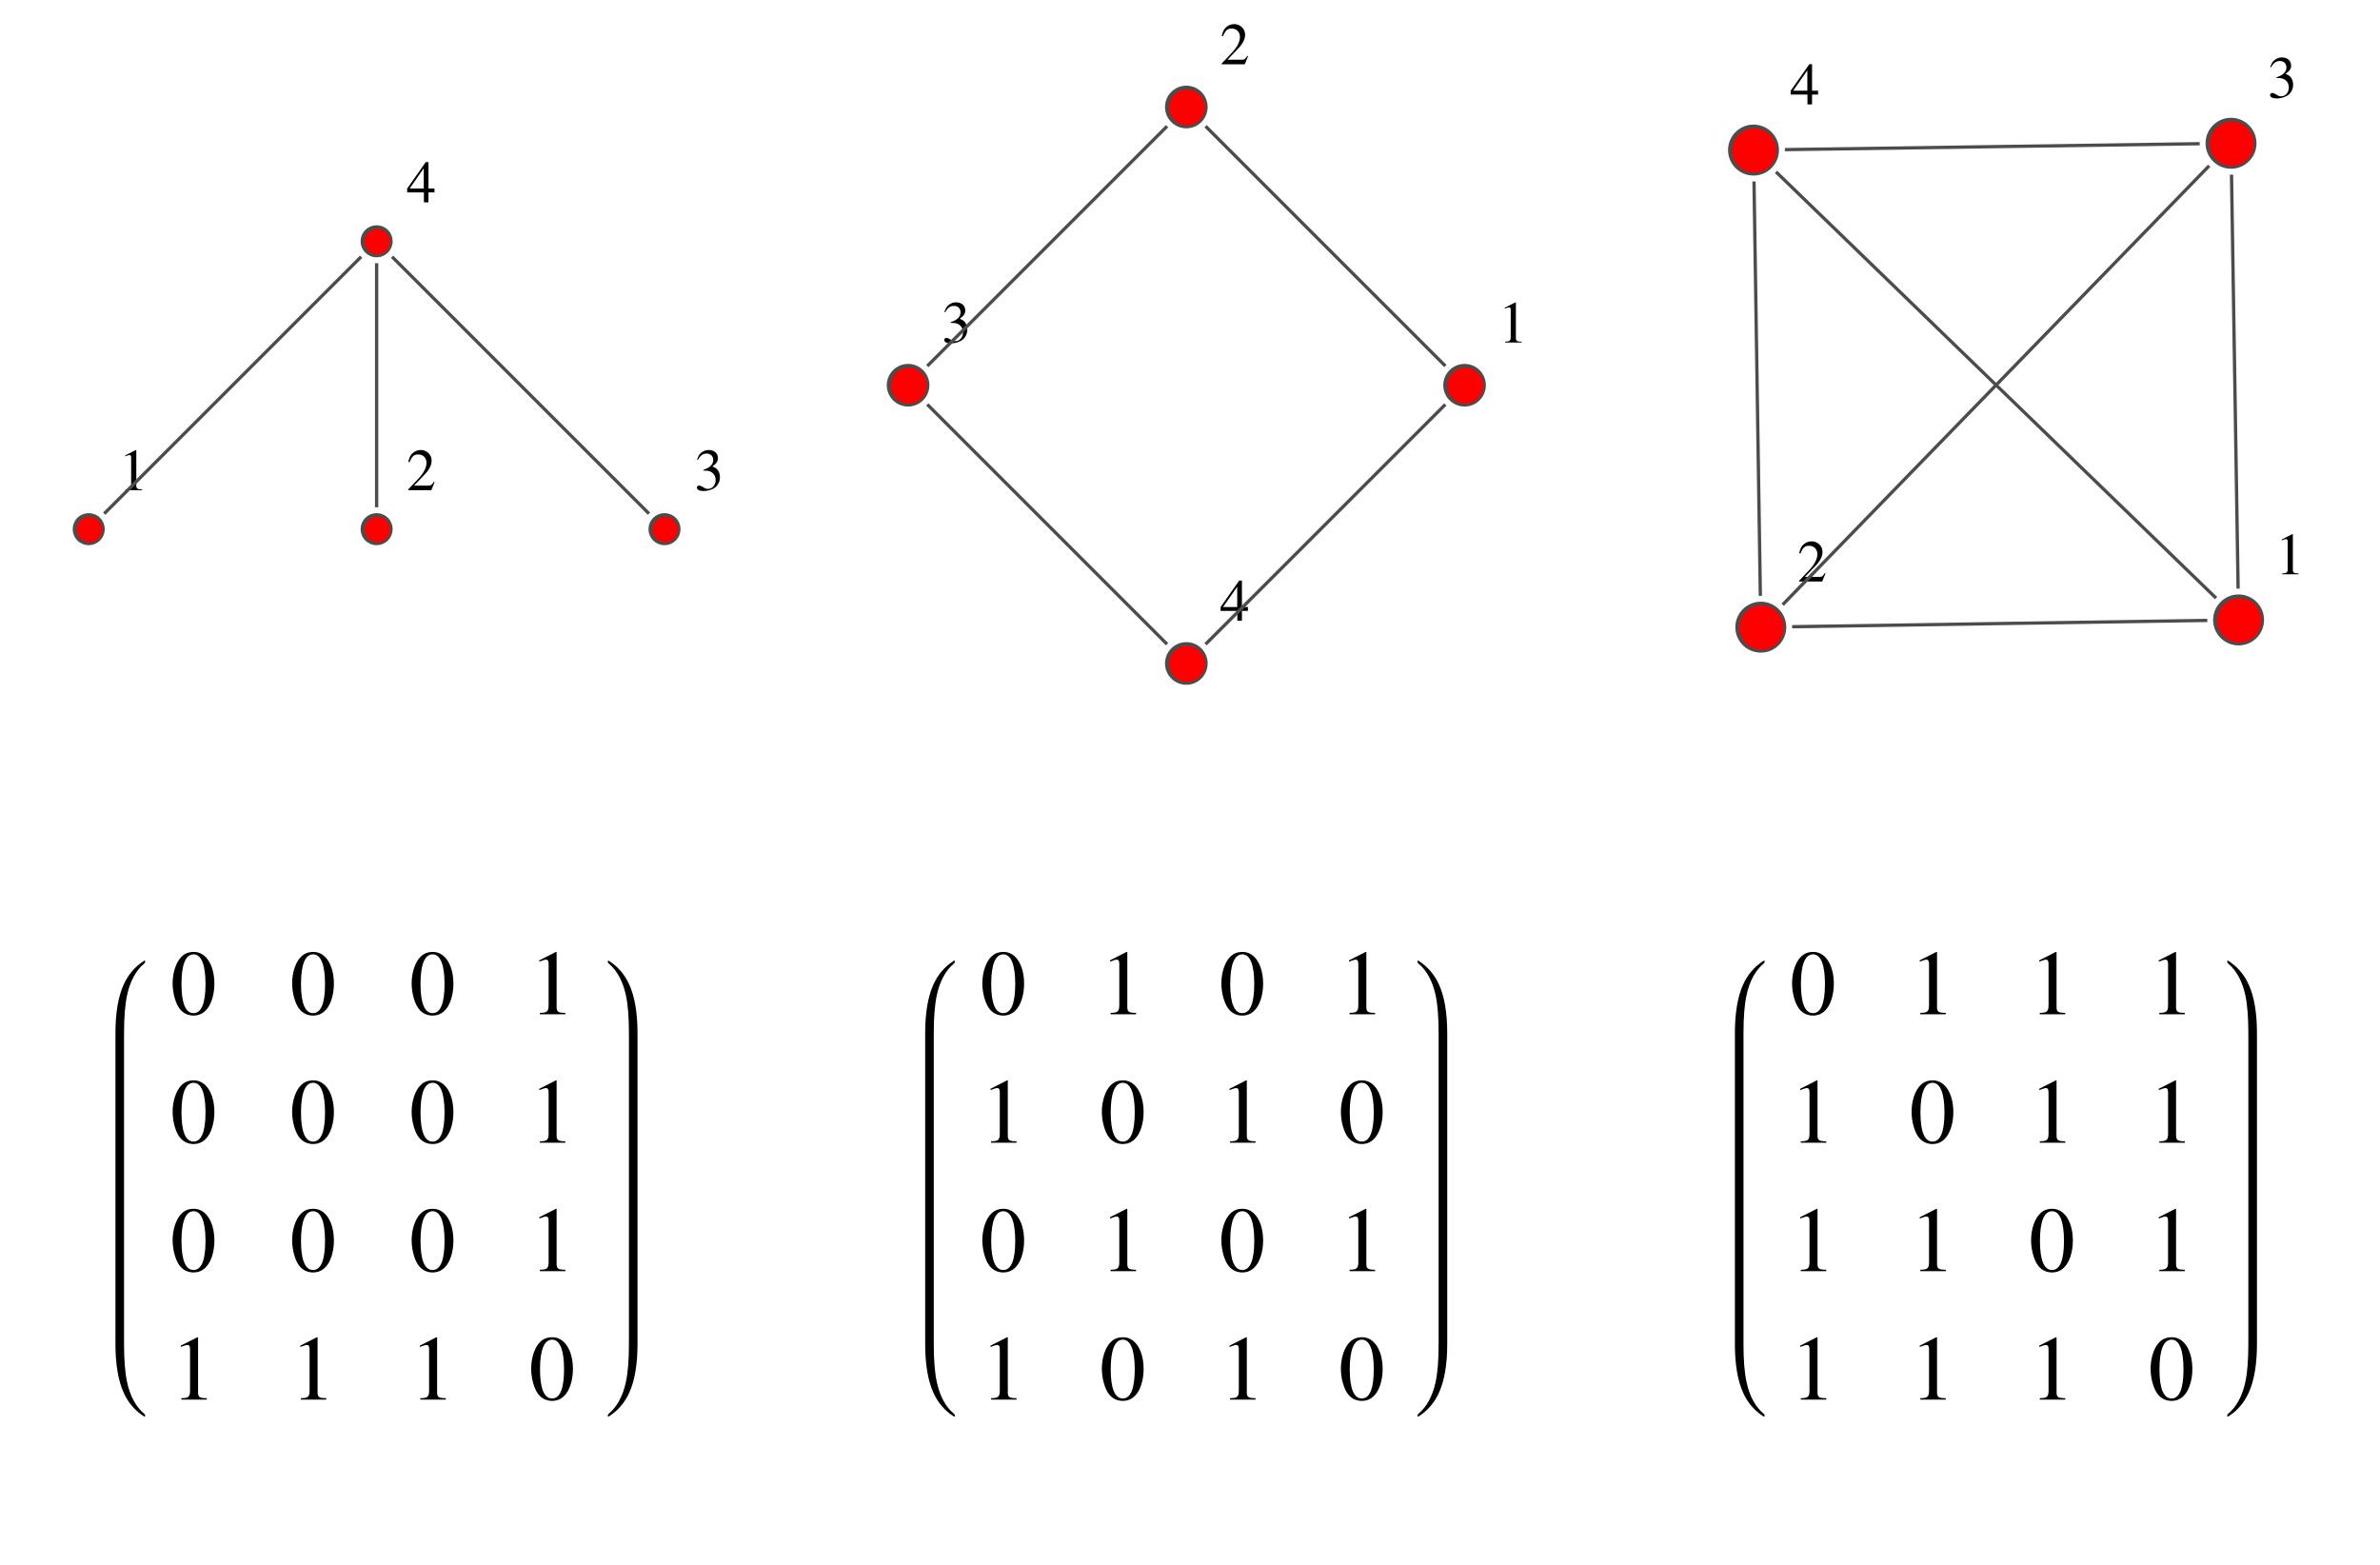<?xml version="1.0" encoding="UTF-8"?>
<svg xmlns="http://www.w3.org/2000/svg" xmlns:xlink="http://www.w3.org/1999/xlink" width="260" height="171" viewBox="0 0 260 171">
<defs>
<g>
<g id="glyph-0-0">
</g>
<g id="glyph-0-1">
<path d="M 0.766 0 L 2.562 0 L 2.562 -0.094 C 2.062 -0.094 1.938 -0.172 1.938 -0.484 L 1.938 -4.375 L 1.891 -4.391 L 0.719 -3.797 L 0.719 -3.703 C 0.969 -3.797 1.125 -3.844 1.188 -3.844 C 1.328 -3.844 1.375 -3.75 1.375 -3.547 L 1.375 -0.609 C 1.375 -0.188 1.266 -0.109 0.766 -0.094 Z M 0.766 0 "/>
</g>
<g id="glyph-0-2">
<path d="M 3.078 -0.891 L 3 -0.922 C 2.75 -0.547 2.688 -0.5 2.375 -0.5 L 0.828 -0.5 L 1.922 -1.641 C 2.5 -2.234 2.75 -2.734 2.75 -3.234 C 2.75 -3.891 2.219 -4.391 1.547 -4.391 C 1.188 -4.391 0.859 -4.234 0.609 -3.984 C 0.406 -3.766 0.312 -3.547 0.203 -3.094 L 0.344 -3.062 C 0.594 -3.703 0.828 -3.906 1.281 -3.906 C 1.828 -3.906 2.188 -3.531 2.188 -2.984 C 2.188 -2.484 1.891 -1.875 1.344 -1.297 L 0.188 -0.078 L 0.188 0 L 2.719 0 Z M 3.078 -0.891 "/>
</g>
<g id="glyph-0-3">
<path d="M 0.984 -2.141 C 1.375 -2.141 1.531 -2.125 1.672 -2.062 C 2.078 -1.922 2.328 -1.562 2.328 -1.109 C 2.328 -0.562 1.969 -0.141 1.484 -0.141 C 1.297 -0.141 1.172 -0.188 0.938 -0.344 C 0.75 -0.453 0.641 -0.5 0.531 -0.5 C 0.375 -0.5 0.281 -0.422 0.281 -0.281 C 0.281 -0.047 0.562 0.094 1.016 0.094 C 1.5 0.094 2.016 -0.078 2.328 -0.344 C 2.625 -0.609 2.797 -0.984 2.797 -1.422 C 2.797 -1.75 2.688 -2.062 2.516 -2.25 C 2.375 -2.406 2.25 -2.484 1.969 -2.594 C 2.406 -2.906 2.578 -3.141 2.578 -3.5 C 2.578 -4.031 2.172 -4.391 1.562 -4.391 C 1.234 -4.391 0.953 -4.266 0.719 -4.062 C 0.531 -3.891 0.422 -3.719 0.297 -3.328 L 0.391 -3.312 C 0.641 -3.781 0.938 -4 1.344 -4 C 1.781 -4 2.062 -3.719 2.062 -3.297 C 2.062 -3.062 1.969 -2.844 1.797 -2.672 C 1.609 -2.484 1.422 -2.375 0.984 -2.219 Z M 0.984 -2.141 "/>
</g>
<g id="glyph-0-4">
<path d="M 3.062 -1.5 L 2.406 -1.5 L 2.406 -4.391 L 2.109 -4.391 L 0.078 -1.5 L 0.078 -1.078 L 1.906 -1.078 L 1.906 0 L 2.406 0 L 2.406 -1.078 L 3.062 -1.078 Z M 1.891 -1.5 L 0.344 -1.5 L 1.891 -3.719 Z M 1.891 -1.5 "/>
</g>
<g id="glyph-1-0">
</g>
<g id="glyph-1-1">
<path d="M 2.562 -6.812 C 2 -6.812 1.578 -6.656 1.203 -6.281 C 0.625 -5.719 0.234 -4.562 0.234 -3.391 C 0.234 -2.281 0.578 -1.109 1.047 -0.547 C 1.422 -0.094 1.938 0.141 2.516 0.141 C 3.031 0.141 3.469 -0.031 3.828 -0.391 C 4.422 -0.938 4.797 -2.109 4.797 -3.328 C 4.797 -5.391 3.875 -6.812 2.562 -6.812 Z M 2.531 -6.547 C 3.375 -6.547 3.828 -5.406 3.828 -3.312 C 3.828 -1.203 3.391 -0.125 2.516 -0.125 C 1.656 -0.125 1.203 -1.203 1.203 -3.297 C 1.203 -5.438 1.656 -6.547 2.531 -6.547 Z M 2.531 -6.547 "/>
</g>
<g id="glyph-1-2">
<path d="M 1.188 0 L 3.969 0 L 3.969 -0.156 C 3.188 -0.156 3.031 -0.266 3.016 -0.75 L 3.016 -6.797 L 2.938 -6.812 L 1.125 -5.891 L 1.125 -5.75 C 1.516 -5.906 1.75 -5.969 1.844 -5.969 C 2.062 -5.969 2.141 -5.828 2.141 -5.5 L 2.141 -0.938 C 2.125 -0.297 1.953 -0.156 1.188 -0.156 Z M 1.188 0 "/>
</g>
</g>
</defs>
<path fill-rule="evenodd" fill="rgb(100%, 0%, 0%)" fill-opacity="1" d="M 11.266 57.812 C 11.266 57.395 11.102 56.992 10.805 56.699 C 10.512 56.402 10.109 56.238 9.691 56.238 C 9.277 56.238 8.875 56.402 8.582 56.699 C 8.285 56.992 8.121 57.395 8.121 57.812 C 8.121 58.227 8.285 58.629 8.582 58.922 C 8.875 59.219 9.277 59.383 9.691 59.383 C 10.109 59.383 10.512 59.219 10.805 58.922 C 11.102 58.629 11.266 58.227 11.266 57.812 "/>
<path fill="none" stroke-width="3.6" stroke-linecap="square" stroke-linejoin="miter" stroke="rgb(30.005%, 30.005%, 30.005%)" stroke-opacity="1" stroke-miterlimit="3.25" d="M 112.656 1131.875 C 112.656 1136.055 111.016 1140.078 108.047 1143.008 C 105.117 1145.977 101.094 1147.617 96.914 1147.617 C 92.773 1147.617 88.75 1145.977 85.82 1143.008 C 82.852 1140.078 81.211 1136.055 81.211 1131.875 C 81.211 1127.734 82.852 1123.711 85.82 1120.781 C 88.75 1117.812 92.773 1116.172 96.914 1116.172 C 101.094 1116.172 105.117 1117.812 108.047 1120.781 C 111.016 1123.711 112.656 1127.734 112.656 1131.875 Z M 112.656 1131.875 " transform="matrix(0.1, 0, 0, -0.1, 0, 171)"/>
<g fill="rgb(0%, 0%, 0%)" fill-opacity="1">
<use xlink:href="#glyph-0-1" x="12.952" y="53.552"/>
</g>
<path fill-rule="evenodd" fill="rgb(100%, 0%, 0%)" fill-opacity="1" d="M 42.715 57.812 C 42.715 57.395 42.551 56.992 42.254 56.699 C 41.961 56.402 41.559 56.238 41.145 56.238 C 40.727 56.238 40.328 56.402 40.031 56.699 C 39.734 56.992 39.57 57.395 39.57 57.812 C 39.57 58.227 39.734 58.629 40.031 58.922 C 40.328 59.219 40.727 59.383 41.145 59.383 C 41.559 59.383 41.961 59.219 42.254 58.922 C 42.551 58.629 42.715 58.227 42.715 57.812 "/>
<path fill="none" stroke-width="3.6" stroke-linecap="square" stroke-linejoin="miter" stroke="rgb(30.005%, 30.005%, 30.005%)" stroke-opacity="1" stroke-miterlimit="3.25" d="M 427.148 1131.875 C 427.148 1136.055 425.508 1140.078 422.539 1143.008 C 419.609 1145.977 415.586 1147.617 411.445 1147.617 C 407.266 1147.617 403.281 1145.977 400.312 1143.008 C 397.344 1140.078 395.703 1136.055 395.703 1131.875 C 395.703 1127.734 397.344 1123.711 400.312 1120.781 C 403.281 1117.812 407.266 1116.172 411.445 1116.172 C 415.586 1116.172 419.609 1117.812 422.539 1120.781 C 425.508 1123.711 427.148 1127.734 427.148 1131.875 Z M 427.148 1131.875 " transform="matrix(0.1, 0, 0, -0.1, 0, 171)"/>
<g fill="rgb(0%, 0%, 0%)" fill-opacity="1">
<use xlink:href="#glyph-0-2" x="44.402" y="53.552"/>
</g>
<path fill-rule="evenodd" fill="rgb(100%, 0%, 0%)" fill-opacity="1" d="M 74.164 57.812 C 74.164 57.395 74 56.992 73.707 56.699 C 73.41 56.402 73.012 56.238 72.594 56.238 C 72.176 56.238 71.777 56.402 71.48 56.699 C 71.188 56.992 71.02 57.395 71.02 57.812 C 71.02 58.227 71.188 58.629 71.48 58.922 C 71.777 59.219 72.176 59.383 72.594 59.383 C 73.012 59.383 73.41 59.219 73.707 58.922 C 74 58.629 74.164 58.227 74.164 57.812 "/>
<path fill="none" stroke-width="3.6" stroke-linecap="square" stroke-linejoin="miter" stroke="rgb(30.005%, 30.005%, 30.005%)" stroke-opacity="1" stroke-miterlimit="3.25" d="M 741.641 1131.875 C 741.641 1136.055 740 1140.078 737.07 1143.008 C 734.102 1145.977 730.117 1147.617 725.938 1147.617 C 721.758 1147.617 717.773 1145.977 714.805 1143.008 C 711.875 1140.078 710.195 1136.055 710.195 1131.875 C 710.195 1127.734 711.875 1123.711 714.805 1120.781 C 717.773 1117.812 721.758 1116.172 725.938 1116.172 C 730.117 1116.172 734.102 1117.812 737.07 1120.781 C 740 1123.711 741.641 1127.734 741.641 1131.875 Z M 741.641 1131.875 " transform="matrix(0.1, 0, 0, -0.1, 0, 171)"/>
<g fill="rgb(0%, 0%, 0%)" fill-opacity="1">
<use xlink:href="#glyph-0-3" x="75.852" y="53.552"/>
</g>
<path fill-rule="evenodd" fill="rgb(100%, 0%, 0%)" fill-opacity="1" d="M 42.715 26.359 C 42.715 25.945 42.551 25.543 42.254 25.25 C 41.961 24.953 41.559 24.789 41.145 24.789 C 40.727 24.789 40.328 24.953 40.031 25.25 C 39.734 25.543 39.57 25.945 39.57 26.359 C 39.57 26.777 39.734 27.18 40.031 27.473 C 40.328 27.77 40.727 27.934 41.145 27.934 C 41.559 27.934 41.961 27.77 42.254 27.473 C 42.551 27.18 42.715 26.777 42.715 26.359 "/>
<path fill="none" stroke-width="3.6" stroke-linecap="square" stroke-linejoin="miter" stroke="rgb(30.005%, 30.005%, 30.005%)" stroke-opacity="1" stroke-miterlimit="3.25" d="M 427.148 1446.406 C 427.148 1450.547 425.508 1454.57 422.539 1457.5 C 419.609 1460.469 415.586 1462.109 411.445 1462.109 C 407.266 1462.109 403.281 1460.469 400.312 1457.5 C 397.344 1454.57 395.703 1450.547 395.703 1446.406 C 395.703 1442.227 397.344 1438.203 400.312 1435.273 C 403.281 1432.305 407.266 1430.664 411.445 1430.664 C 415.586 1430.664 419.609 1432.305 422.539 1435.273 C 425.508 1438.203 427.148 1442.227 427.148 1446.406 Z M 427.148 1446.406 " transform="matrix(0.1, 0, 0, -0.1, 0, 171)"/>
<g fill="rgb(0%, 0%, 0%)" fill-opacity="1">
<use xlink:href="#glyph-0-4" x="44.402" y="22.102"/>
</g>
<path fill="none" stroke-width="3.6" stroke-linecap="square" stroke-linejoin="miter" stroke="rgb(30.005%, 30.005%, 30.005%)" stroke-opacity="1" stroke-miterlimit="3.25" d="M 115.117 1150.078 L 393.242 1428.203 " transform="matrix(0.1, 0, 0, -0.1, 0, 171)"/>
<path fill="none" stroke-width="3.6" stroke-linecap="square" stroke-linejoin="miter" stroke="rgb(30.005%, 30.005%, 30.005%)" stroke-opacity="1" stroke-miterlimit="3.25" d="M 411.445 1157.617 L 411.445 1420.664 " transform="matrix(0.1, 0, 0, -0.1, 0, 171)"/>
<path fill="none" stroke-width="3.6" stroke-linecap="square" stroke-linejoin="miter" stroke="rgb(30.005%, 30.005%, 30.005%)" stroke-opacity="1" stroke-miterlimit="3.25" d="M 707.734 1150.078 L 429.609 1428.203 " transform="matrix(0.1, 0, 0, -0.1, 0, 171)"/>
<path fill-rule="evenodd" fill="rgb(100%, 0%, 0%)" fill-opacity="1" d="M 162.145 42.086 C 162.145 41.516 161.918 40.969 161.516 40.566 C 161.113 40.164 160.566 39.938 159.996 39.938 C 159.426 39.938 158.879 40.164 158.477 40.566 C 158.074 40.969 157.848 41.516 157.848 42.086 C 157.848 42.656 158.074 43.203 158.477 43.605 C 158.879 44.008 159.426 44.234 159.996 44.234 C 160.566 44.234 161.113 44.008 161.516 43.605 C 161.918 43.203 162.145 42.656 162.145 42.086 "/>
<path fill="none" stroke-width="3.6" stroke-linecap="square" stroke-linejoin="miter" stroke="rgb(30.005%, 30.005%, 30.005%)" stroke-opacity="1" stroke-miterlimit="3.25" d="M 1621.445 1289.141 C 1621.445 1294.844 1619.18 1300.312 1615.156 1304.336 C 1611.133 1308.359 1605.664 1310.625 1599.961 1310.625 C 1594.258 1310.625 1588.789 1308.359 1584.766 1304.336 C 1580.742 1300.312 1578.477 1294.844 1578.477 1289.141 C 1578.477 1283.438 1580.742 1277.969 1584.766 1273.945 C 1588.789 1269.922 1594.258 1267.656 1599.961 1267.656 C 1605.664 1267.656 1611.133 1269.922 1615.156 1273.945 C 1619.18 1277.969 1621.445 1283.438 1621.445 1289.141 Z M 1621.445 1289.141 " transform="matrix(0.1, 0, 0, -0.1, 0, 171)"/>
<g fill="rgb(0%, 0%, 0%)" fill-opacity="1">
<use xlink:href="#glyph-0-1" x="163.663" y="37.419"/>
</g>
<path fill-rule="evenodd" fill="rgb(100%, 0%, 0%)" fill-opacity="1" d="M 131.75 11.691 C 131.75 11.121 131.523 10.574 131.121 10.172 C 130.719 9.766 130.172 9.539 129.602 9.539 C 129.031 9.539 128.484 9.766 128.078 10.172 C 127.676 10.574 127.449 11.121 127.449 11.691 C 127.449 12.262 127.676 12.805 128.078 13.211 C 128.484 13.613 129.031 13.84 129.602 13.84 C 130.172 13.84 130.719 13.613 131.121 13.211 C 131.523 12.805 131.75 12.262 131.75 11.691 "/>
<path fill="none" stroke-width="3.6" stroke-linecap="square" stroke-linejoin="miter" stroke="rgb(30.005%, 30.005%, 30.005%)" stroke-opacity="1" stroke-miterlimit="3.25" d="M 1317.5 1593.086 C 1317.5 1598.789 1315.234 1604.258 1311.211 1608.281 C 1307.188 1612.344 1301.719 1614.609 1296.016 1614.609 C 1290.312 1614.609 1284.844 1612.344 1280.781 1608.281 C 1276.758 1604.258 1274.492 1598.789 1274.492 1593.086 C 1274.492 1587.383 1276.758 1581.953 1280.781 1577.891 C 1284.844 1573.867 1290.312 1571.602 1296.016 1571.602 C 1301.719 1571.602 1307.188 1573.867 1311.211 1577.891 C 1315.234 1581.953 1317.5 1587.383 1317.5 1593.086 Z M 1317.5 1593.086 " transform="matrix(0.1, 0, 0, -0.1, 0, 171)"/>
<g fill="rgb(0%, 0%, 0%)" fill-opacity="1">
<use xlink:href="#glyph-0-2" x="133.267" y="7.023"/>
</g>
<path fill-rule="evenodd" fill="rgb(100%, 0%, 0%)" fill-opacity="1" d="M 101.352 42.086 C 101.352 41.516 101.129 40.969 100.723 40.566 C 100.32 40.164 99.773 39.938 99.203 39.938 C 98.633 39.938 98.086 40.164 97.684 40.566 C 97.281 40.969 97.055 41.516 97.055 42.086 C 97.055 42.656 97.281 43.203 97.684 43.605 C 98.086 44.008 98.633 44.234 99.203 44.234 C 99.773 44.234 100.32 44.008 100.723 43.605 C 101.129 43.203 101.352 42.656 101.352 42.086 "/>
<path fill="none" stroke-width="3.6" stroke-linecap="square" stroke-linejoin="miter" stroke="rgb(30.005%, 30.005%, 30.005%)" stroke-opacity="1" stroke-miterlimit="3.25" d="M 1013.516 1289.141 C 1013.516 1294.844 1011.289 1300.312 1007.227 1304.336 C 1003.203 1308.359 997.734 1310.625 992.031 1310.625 C 986.328 1310.625 980.859 1308.359 976.836 1304.336 C 972.812 1300.312 970.547 1294.844 970.547 1289.141 C 970.547 1283.438 972.812 1277.969 976.836 1273.945 C 980.859 1269.922 986.328 1267.656 992.031 1267.656 C 997.734 1267.656 1003.203 1269.922 1007.227 1273.945 C 1011.289 1277.969 1013.516 1283.438 1013.516 1289.141 Z M 1013.516 1289.141 " transform="matrix(0.1, 0, 0, -0.1, 0, 171)"/>
<g fill="rgb(0%, 0%, 0%)" fill-opacity="1">
<use xlink:href="#glyph-0-3" x="102.871" y="37.419"/>
</g>
<path fill-rule="evenodd" fill="rgb(100%, 0%, 0%)" fill-opacity="1" d="M 131.75 72.48 C 131.75 71.91 131.523 71.363 131.121 70.961 C 130.719 70.559 130.172 70.332 129.602 70.332 C 129.031 70.332 128.484 70.559 128.078 70.961 C 127.676 71.363 127.449 71.91 127.449 72.48 C 127.449 73.051 127.676 73.598 128.078 74.004 C 128.484 74.406 129.031 74.633 129.602 74.633 C 130.172 74.633 130.719 74.406 131.121 74.004 C 131.523 73.598 131.75 73.051 131.75 72.48 "/>
<path fill="none" stroke-width="3.6" stroke-linecap="square" stroke-linejoin="miter" stroke="rgb(30.005%, 30.005%, 30.005%)" stroke-opacity="1" stroke-miterlimit="3.25" d="M 1317.5 985.195 C 1317.5 990.898 1315.234 996.367 1311.211 1000.391 C 1307.188 1004.414 1301.719 1006.68 1296.016 1006.68 C 1290.312 1006.68 1284.844 1004.414 1280.781 1000.391 C 1276.758 996.367 1274.492 990.898 1274.492 985.195 C 1274.492 979.492 1276.758 974.023 1280.781 969.961 C 1284.844 965.938 1290.312 963.672 1296.016 963.672 C 1301.719 963.672 1307.188 965.938 1311.211 969.961 C 1315.234 974.023 1317.5 979.492 1317.5 985.195 Z M 1317.5 985.195 " transform="matrix(0.1, 0, 0, -0.1, 0, 171)"/>
<g fill="rgb(0%, 0%, 0%)" fill-opacity="1">
<use xlink:href="#glyph-0-4" x="133.267" y="67.815"/>
</g>
<path fill="none" stroke-width="3.6" stroke-linecap="square" stroke-linejoin="miter" stroke="rgb(30.005%, 30.005%, 30.005%)" stroke-opacity="1" stroke-miterlimit="3.25" d="M 1577.695 1311.406 L 1318.281 1570.82 " transform="matrix(0.1, 0, 0, -0.1, 0, 171)"/>
<path fill="none" stroke-width="3.6" stroke-linecap="square" stroke-linejoin="miter" stroke="rgb(30.005%, 30.005%, 30.005%)" stroke-opacity="1" stroke-miterlimit="3.25" d="M 1577.695 1266.875 L 1318.281 1007.461 " transform="matrix(0.1, 0, 0, -0.1, 0, 171)"/>
<path fill="none" stroke-width="3.6" stroke-linecap="square" stroke-linejoin="miter" stroke="rgb(30.005%, 30.005%, 30.005%)" stroke-opacity="1" stroke-miterlimit="3.25" d="M 1273.711 1570.82 L 1014.297 1311.406 " transform="matrix(0.1, 0, 0, -0.1, 0, 171)"/>
<path fill="none" stroke-width="3.6" stroke-linecap="square" stroke-linejoin="miter" stroke="rgb(30.005%, 30.005%, 30.005%)" stroke-opacity="1" stroke-miterlimit="3.25" d="M 1014.297 1266.875 L 1273.711 1007.461 " transform="matrix(0.1, 0, 0, -0.1, 0, 171)"/>
<path fill-rule="evenodd" fill="rgb(100%, 0%, 0%)" fill-opacity="1" d="M 247.156 67.727 C 247.156 67.035 246.883 66.375 246.395 65.887 C 245.906 65.398 245.242 65.121 244.555 65.121 C 243.863 65.121 243.199 65.398 242.711 65.887 C 242.223 66.375 241.949 67.035 241.949 67.727 C 241.949 68.418 242.223 69.078 242.711 69.57 C 243.199 70.059 243.863 70.332 244.555 70.332 C 245.242 70.332 245.906 70.059 246.395 69.57 C 246.883 69.078 247.156 68.418 247.156 67.727 "/>
<path fill="none" stroke-width="3.6" stroke-linecap="square" stroke-linejoin="miter" stroke="rgb(30.005%, 30.005%, 30.005%)" stroke-opacity="1" stroke-miterlimit="3.25" d="M 2471.562 1032.734 C 2471.562 1039.648 2468.828 1046.25 2463.945 1051.133 C 2459.062 1056.016 2452.422 1058.789 2445.547 1058.789 C 2438.633 1058.789 2431.992 1056.016 2427.109 1051.133 C 2422.227 1046.25 2419.492 1039.648 2419.492 1032.734 C 2419.492 1025.82 2422.227 1019.219 2427.109 1014.297 C 2431.992 1009.414 2438.633 1006.68 2445.547 1006.68 C 2452.422 1006.68 2459.062 1009.414 2463.945 1014.297 C 2468.828 1019.219 2471.562 1025.82 2471.562 1032.734 Z M 2471.562 1032.734 " transform="matrix(0.1, 0, 0, -0.1, 0, 171)"/>
<g fill="rgb(0%, 0%, 0%)" fill-opacity="1">
<use xlink:href="#glyph-0-1" x="248.542" y="62.739"/>
</g>
<path fill-rule="evenodd" fill="rgb(100%, 0%, 0%)" fill-opacity="1" d="M 194.961 68.52 C 194.961 67.828 194.688 67.164 194.199 66.68 C 193.711 66.191 193.051 65.914 192.359 65.914 C 191.668 65.914 191.004 66.191 190.516 66.68 C 190.027 67.164 189.754 67.828 189.754 68.52 C 189.754 69.211 190.027 69.871 190.516 70.359 C 191.004 70.848 191.668 71.121 192.359 71.121 C 193.051 71.121 193.711 70.848 194.199 70.359 C 194.688 69.871 194.961 69.211 194.961 68.52 "/>
<path fill="none" stroke-width="3.6" stroke-linecap="square" stroke-linejoin="miter" stroke="rgb(30.005%, 30.005%, 30.005%)" stroke-opacity="1" stroke-miterlimit="3.25" d="M 1949.609 1024.805 C 1949.609 1031.719 1946.875 1038.359 1941.992 1043.203 C 1937.109 1048.086 1930.508 1050.859 1923.594 1050.859 C 1916.68 1050.859 1910.039 1048.086 1905.156 1043.203 C 1900.273 1038.359 1897.539 1031.719 1897.539 1024.805 C 1897.539 1017.891 1900.273 1011.289 1905.156 1006.406 C 1910.039 1001.523 1916.68 998.789 1923.594 998.789 C 1930.508 998.789 1937.109 1001.523 1941.992 1006.406 C 1946.875 1011.289 1949.609 1017.891 1949.609 1024.805 Z M 1949.609 1024.805 " transform="matrix(0.1, 0, 0, -0.1, 0, 171)"/>
<g fill="rgb(0%, 0%, 0%)" fill-opacity="1">
<use xlink:href="#glyph-0-2" x="196.346" y="63.531"/>
</g>
<path fill-rule="evenodd" fill="rgb(100%, 0%, 0%)" fill-opacity="1" d="M 246.328 15.652 C 246.328 14.961 246.055 14.301 245.566 13.812 C 245.078 13.324 244.414 13.047 243.727 13.047 C 243.035 13.047 242.371 13.324 241.883 13.812 C 241.395 14.301 241.121 14.961 241.121 15.652 C 241.121 16.344 241.395 17.004 241.883 17.492 C 242.371 17.98 243.035 18.258 243.727 18.258 C 244.414 18.258 245.078 17.98 245.566 17.492 C 246.055 17.004 246.328 16.344 246.328 15.652 "/>
<path fill="none" stroke-width="3.6" stroke-linecap="square" stroke-linejoin="miter" stroke="rgb(30.005%, 30.005%, 30.005%)" stroke-opacity="1" stroke-miterlimit="3.25" d="M 2463.281 1553.477 C 2463.281 1560.391 2460.547 1566.992 2455.664 1571.875 C 2450.781 1576.758 2444.141 1579.531 2437.266 1579.531 C 2430.352 1579.531 2423.711 1576.758 2418.828 1571.875 C 2413.945 1566.992 2411.211 1560.391 2411.211 1553.477 C 2411.211 1546.562 2413.945 1539.961 2418.828 1535.078 C 2423.711 1530.195 2430.352 1527.422 2437.266 1527.422 C 2444.141 1527.422 2450.781 1530.195 2455.664 1535.078 C 2460.547 1539.961 2463.281 1546.562 2463.281 1553.477 Z M 2463.281 1553.477 " transform="matrix(0.1, 0, 0, -0.1, 0, 171)"/>
<g fill="rgb(0%, 0%, 0%)" fill-opacity="1">
<use xlink:href="#glyph-0-3" x="247.713" y="10.664"/>
</g>
<path fill-rule="evenodd" fill="rgb(100%, 0%, 0%)" fill-opacity="1" d="M 194.164 16.395 C 194.164 15.703 193.891 15.043 193.402 14.555 C 192.914 14.066 192.254 13.789 191.562 13.789 C 190.871 13.789 190.207 14.066 189.719 14.555 C 189.23 15.043 188.957 15.703 188.957 16.395 C 188.957 17.086 189.23 17.746 189.719 18.234 C 190.207 18.727 190.871 19 191.562 19 C 192.254 19 192.914 18.727 193.402 18.234 C 193.891 17.746 194.164 17.086 194.164 16.395 "/>
<path fill="none" stroke-width="3.6" stroke-linecap="square" stroke-linejoin="miter" stroke="rgb(30.005%, 30.005%, 30.005%)" stroke-opacity="1" stroke-miterlimit="3.25" d="M 1941.641 1546.055 C 1941.641 1552.969 1938.906 1559.57 1934.023 1564.453 C 1929.141 1569.336 1922.539 1572.109 1915.625 1572.109 C 1908.711 1572.109 1902.07 1569.336 1897.188 1564.453 C 1892.305 1559.57 1889.57 1552.969 1889.57 1546.055 C 1889.57 1539.141 1892.305 1532.539 1897.188 1527.656 C 1902.07 1522.734 1908.711 1520 1915.625 1520 C 1922.539 1520 1929.141 1522.734 1934.023 1527.656 C 1938.906 1532.539 1941.641 1539.141 1941.641 1546.055 Z M 1941.641 1546.055 " transform="matrix(0.1, 0, 0, -0.1, 0, 171)"/>
<g fill="rgb(0%, 0%, 0%)" fill-opacity="1">
<use xlink:href="#glyph-0-4" x="195.549" y="11.407"/>
</g>
<path fill="none" stroke-width="3.6" stroke-linecap="square" stroke-linejoin="miter" stroke="rgb(30.005%, 30.005%, 30.005%)" stroke-opacity="1" stroke-miterlimit="3.25" d="M 2409.492 1032.188 L 1959.609 1025.352 " transform="matrix(0.1, 0, 0, -0.1, 0, 171)"/>
<path fill="none" stroke-width="3.6" stroke-linecap="square" stroke-linejoin="miter" stroke="rgb(30.005%, 30.005%, 30.005%)" stroke-opacity="1" stroke-miterlimit="3.25" d="M 2444.961 1068.75 L 2437.812 1517.422 " transform="matrix(0.1, 0, 0, -0.1, 0, 171)"/>
<path fill="none" stroke-width="3.6" stroke-linecap="square" stroke-linejoin="miter" stroke="rgb(30.005%, 30.005%, 30.005%)" stroke-opacity="1" stroke-miterlimit="3.25" d="M 2419.648 1057.812 L 1941.484 1520.977 " transform="matrix(0.1, 0, 0, -0.1, 0, 171)"/>
<path fill="none" stroke-width="3.6" stroke-linecap="square" stroke-linejoin="miter" stroke="rgb(30.005%, 30.005%, 30.005%)" stroke-opacity="1" stroke-miterlimit="3.25" d="M 1948.711 1050.664 L 2412.148 1527.617 " transform="matrix(0.1, 0, 0, -0.1, 0, 171)"/>
<path fill="none" stroke-width="3.6" stroke-linecap="square" stroke-linejoin="miter" stroke="rgb(30.005%, 30.005%, 30.005%)" stroke-opacity="1" stroke-miterlimit="3.25" d="M 1923.047 1060.859 L 1916.172 1510 " transform="matrix(0.1, 0, 0, -0.1, 0, 171)"/>
<path fill="none" stroke-width="3.6" stroke-linecap="square" stroke-linejoin="miter" stroke="rgb(30.005%, 30.005%, 30.005%)" stroke-opacity="1" stroke-miterlimit="3.25" d="M 2401.211 1552.969 L 1951.641 1546.562 " transform="matrix(0.1, 0, 0, -0.1, 0, 171)"/>
<path fill-rule="evenodd" fill="rgb(0%, 0%, 0%)" fill-opacity="1" d="M 13.551 113.387 L 13.551 112.887 C 13.551 111.113 13.664 109.715 13.891 108.688 C 14.227 107.16 14.852 106.02 15.766 105.254 C 15.832 105.203 15.863 105.121 15.863 105.008 C 15.863 104.969 15.84 104.949 15.797 104.949 C 15.785 104.949 15.766 104.957 15.738 104.969 C 14.75 105.602 14.008 106.465 13.512 107.559 C 12.91 108.887 12.613 110.664 12.613 112.887 L 12.613 146.828 C 12.613 149.051 12.91 150.828 13.512 152.156 C 14.008 153.254 14.75 154.117 15.738 154.746 C 15.766 154.758 15.785 154.766 15.797 154.766 C 15.84 154.766 15.863 154.746 15.863 154.707 C 15.863 154.594 15.832 154.516 15.766 154.465 C 14.852 153.699 14.227 152.555 13.891 151.027 C 13.664 150 13.551 148.602 13.551 146.828 L 13.551 146.328 "/>
<g fill="rgb(0%, 0%, 0%)" fill-opacity="1">
<use xlink:href="#glyph-1-1" x="18.623" y="110.809"/>
</g>
<g fill="rgb(0%, 0%, 0%)" fill-opacity="1">
<use xlink:href="#glyph-1-1" x="31.679" y="110.809"/>
</g>
<g fill="rgb(0%, 0%, 0%)" fill-opacity="1">
<use xlink:href="#glyph-1-1" x="44.735" y="110.809"/>
</g>
<g fill="rgb(0%, 0%, 0%)" fill-opacity="1">
<use xlink:href="#glyph-1-2" x="57.791" y="110.809"/>
</g>
<g fill="rgb(0%, 0%, 0%)" fill-opacity="1">
<use xlink:href="#glyph-1-1" x="18.623" y="124.841"/>
</g>
<g fill="rgb(0%, 0%, 0%)" fill-opacity="1">
<use xlink:href="#glyph-1-1" x="31.679" y="124.841"/>
</g>
<g fill="rgb(0%, 0%, 0%)" fill-opacity="1">
<use xlink:href="#glyph-1-1" x="44.735" y="124.841"/>
</g>
<g fill="rgb(0%, 0%, 0%)" fill-opacity="1">
<use xlink:href="#glyph-1-2" x="57.791" y="124.841"/>
</g>
<g fill="rgb(0%, 0%, 0%)" fill-opacity="1">
<use xlink:href="#glyph-1-1" x="18.623" y="138.873"/>
</g>
<g fill="rgb(0%, 0%, 0%)" fill-opacity="1">
<use xlink:href="#glyph-1-1" x="31.679" y="138.873"/>
</g>
<g fill="rgb(0%, 0%, 0%)" fill-opacity="1">
<use xlink:href="#glyph-1-1" x="44.735" y="138.873"/>
</g>
<g fill="rgb(0%, 0%, 0%)" fill-opacity="1">
<use xlink:href="#glyph-1-2" x="57.791" y="138.873"/>
</g>
<g fill="rgb(0%, 0%, 0%)" fill-opacity="1">
<use xlink:href="#glyph-1-2" x="18.623" y="152.905"/>
</g>
<g fill="rgb(0%, 0%, 0%)" fill-opacity="1">
<use xlink:href="#glyph-1-2" x="31.679" y="152.905"/>
</g>
<g fill="rgb(0%, 0%, 0%)" fill-opacity="1">
<use xlink:href="#glyph-1-2" x="44.735" y="152.905"/>
</g>
<g fill="rgb(0%, 0%, 0%)" fill-opacity="1">
<use xlink:href="#glyph-1-1" x="57.791" y="152.905"/>
</g>
<path fill-rule="evenodd" fill="rgb(0%, 0%, 0%)" fill-opacity="1" d="M 69.645 113.387 L 69.645 112.887 C 69.645 110.664 69.344 108.887 68.742 107.559 C 68.246 106.465 67.504 105.602 66.516 104.969 C 66.488 104.957 66.469 104.949 66.457 104.949 C 66.414 104.949 66.395 104.973 66.395 105.02 C 66.395 105.121 66.426 105.203 66.488 105.254 C 67.398 106.02 68.027 107.16 68.367 108.688 C 68.594 109.723 68.707 111.121 68.707 112.887 L 68.707 146.828 C 68.707 148.594 68.594 149.992 68.367 151.027 C 68.027 152.555 67.398 153.699 66.488 154.465 C 66.426 154.516 66.395 154.59 66.395 154.695 C 66.395 154.742 66.414 154.766 66.457 154.766 C 66.469 154.766 66.488 154.758 66.516 154.746 C 67.504 154.113 68.246 153.25 68.742 152.156 C 69.344 150.828 69.645 149.051 69.645 146.828 L 69.645 146.328 "/>
<path fill-rule="evenodd" fill="rgb(0%, 0%, 0%)" fill-opacity="1" d="M 102.008 113.387 L 102.008 112.887 C 102.008 111.113 102.121 109.715 102.348 108.688 C 102.684 107.16 103.309 106.02 104.223 105.254 C 104.285 105.203 104.32 105.121 104.32 105.008 C 104.32 104.969 104.297 104.949 104.254 104.949 C 104.242 104.949 104.223 104.957 104.195 104.969 C 103.207 105.602 102.465 106.465 101.969 107.559 C 101.367 108.887 101.07 110.664 101.07 112.887 L 101.07 146.828 C 101.07 149.051 101.367 150.828 101.969 152.156 C 102.465 153.254 103.207 154.117 104.195 154.746 C 104.223 154.758 104.242 154.766 104.254 154.766 C 104.297 154.766 104.32 154.746 104.32 154.707 C 104.32 154.594 104.285 154.516 104.223 154.465 C 103.309 153.699 102.684 152.555 102.348 151.027 C 102.121 150 102.008 148.602 102.008 146.828 L 102.008 146.328 "/>
<g fill="rgb(0%, 0%, 0%)" fill-opacity="1">
<use xlink:href="#glyph-1-1" x="107.08" y="110.809"/>
</g>
<g fill="rgb(0%, 0%, 0%)" fill-opacity="1">
<use xlink:href="#glyph-1-2" x="120.136" y="110.809"/>
</g>
<g fill="rgb(0%, 0%, 0%)" fill-opacity="1">
<use xlink:href="#glyph-1-1" x="133.192" y="110.809"/>
</g>
<g fill="rgb(0%, 0%, 0%)" fill-opacity="1">
<use xlink:href="#glyph-1-2" x="146.248" y="110.809"/>
</g>
<g fill="rgb(0%, 0%, 0%)" fill-opacity="1">
<use xlink:href="#glyph-1-2" x="107.08" y="124.841"/>
</g>
<g fill="rgb(0%, 0%, 0%)" fill-opacity="1">
<use xlink:href="#glyph-1-1" x="120.136" y="124.841"/>
</g>
<g fill="rgb(0%, 0%, 0%)" fill-opacity="1">
<use xlink:href="#glyph-1-2" x="133.192" y="124.841"/>
</g>
<g fill="rgb(0%, 0%, 0%)" fill-opacity="1">
<use xlink:href="#glyph-1-1" x="146.248" y="124.841"/>
</g>
<g fill="rgb(0%, 0%, 0%)" fill-opacity="1">
<use xlink:href="#glyph-1-1" x="107.08" y="138.873"/>
</g>
<g fill="rgb(0%, 0%, 0%)" fill-opacity="1">
<use xlink:href="#glyph-1-2" x="120.136" y="138.873"/>
</g>
<g fill="rgb(0%, 0%, 0%)" fill-opacity="1">
<use xlink:href="#glyph-1-1" x="133.192" y="138.873"/>
</g>
<g fill="rgb(0%, 0%, 0%)" fill-opacity="1">
<use xlink:href="#glyph-1-2" x="146.248" y="138.873"/>
</g>
<g fill="rgb(0%, 0%, 0%)" fill-opacity="1">
<use xlink:href="#glyph-1-2" x="107.08" y="152.905"/>
</g>
<g fill="rgb(0%, 0%, 0%)" fill-opacity="1">
<use xlink:href="#glyph-1-1" x="120.136" y="152.905"/>
</g>
<g fill="rgb(0%, 0%, 0%)" fill-opacity="1">
<use xlink:href="#glyph-1-2" x="133.192" y="152.905"/>
</g>
<g fill="rgb(0%, 0%, 0%)" fill-opacity="1">
<use xlink:href="#glyph-1-1" x="146.248" y="152.905"/>
</g>
<path fill-rule="evenodd" fill="rgb(0%, 0%, 0%)" fill-opacity="1" d="M 158.102 113.387 L 158.102 112.887 C 158.102 110.664 157.801 108.887 157.199 107.559 C 156.703 106.465 155.961 105.602 154.973 104.969 C 154.945 104.957 154.926 104.949 154.914 104.949 C 154.871 104.949 154.852 104.973 154.852 105.02 C 154.852 105.121 154.883 105.203 154.945 105.254 C 155.855 106.02 156.484 107.16 156.824 108.688 C 157.051 109.723 157.16 111.121 157.16 112.887 L 157.16 146.828 C 157.16 148.594 157.051 149.992 156.824 151.027 C 156.484 152.555 155.855 153.699 154.945 154.465 C 154.883 154.516 154.852 154.59 154.852 154.695 C 154.852 154.742 154.871 154.766 154.914 154.766 C 154.926 154.766 154.945 154.758 154.973 154.746 C 155.961 154.113 156.703 153.25 157.199 152.156 C 157.801 150.828 158.102 149.051 158.102 146.828 L 158.102 146.328 "/>
<path fill-rule="evenodd" fill="rgb(0%, 0%, 0%)" fill-opacity="1" d="M 190.465 113.387 L 190.465 112.887 C 190.465 111.113 190.578 109.715 190.805 108.688 C 191.141 107.16 191.766 106.02 192.68 105.254 C 192.742 105.203 192.777 105.121 192.777 105.008 C 192.777 104.969 192.754 104.949 192.711 104.949 C 192.699 104.949 192.68 104.957 192.652 104.969 C 191.664 105.602 190.922 106.465 190.426 107.559 C 189.824 108.887 189.527 110.664 189.527 112.887 L 189.527 146.828 C 189.527 149.051 189.824 150.828 190.426 152.156 C 190.922 153.254 191.664 154.117 192.652 154.746 C 192.68 154.758 192.699 154.766 192.711 154.766 C 192.754 154.766 192.777 154.746 192.777 154.707 C 192.777 154.594 192.742 154.516 192.68 154.465 C 191.766 153.699 191.141 152.555 190.805 151.027 C 190.578 150 190.465 148.602 190.465 146.828 L 190.465 146.328 "/>
<g fill="rgb(0%, 0%, 0%)" fill-opacity="1">
<use xlink:href="#glyph-1-1" x="195.537" y="110.809"/>
</g>
<g fill="rgb(0%, 0%, 0%)" fill-opacity="1">
<use xlink:href="#glyph-1-2" x="208.593" y="110.809"/>
</g>
<g fill="rgb(0%, 0%, 0%)" fill-opacity="1">
<use xlink:href="#glyph-1-2" x="221.649" y="110.809"/>
</g>
<g fill="rgb(0%, 0%, 0%)" fill-opacity="1">
<use xlink:href="#glyph-1-2" x="234.705" y="110.809"/>
</g>
<g fill="rgb(0%, 0%, 0%)" fill-opacity="1">
<use xlink:href="#glyph-1-2" x="195.537" y="124.841"/>
</g>
<g fill="rgb(0%, 0%, 0%)" fill-opacity="1">
<use xlink:href="#glyph-1-1" x="208.593" y="124.841"/>
</g>
<g fill="rgb(0%, 0%, 0%)" fill-opacity="1">
<use xlink:href="#glyph-1-2" x="221.649" y="124.841"/>
</g>
<g fill="rgb(0%, 0%, 0%)" fill-opacity="1">
<use xlink:href="#glyph-1-2" x="234.705" y="124.841"/>
</g>
<g fill="rgb(0%, 0%, 0%)" fill-opacity="1">
<use xlink:href="#glyph-1-2" x="195.537" y="138.873"/>
</g>
<g fill="rgb(0%, 0%, 0%)" fill-opacity="1">
<use xlink:href="#glyph-1-2" x="208.593" y="138.873"/>
</g>
<g fill="rgb(0%, 0%, 0%)" fill-opacity="1">
<use xlink:href="#glyph-1-1" x="221.649" y="138.873"/>
</g>
<g fill="rgb(0%, 0%, 0%)" fill-opacity="1">
<use xlink:href="#glyph-1-2" x="234.705" y="138.873"/>
</g>
<g fill="rgb(0%, 0%, 0%)" fill-opacity="1">
<use xlink:href="#glyph-1-2" x="195.537" y="152.905"/>
</g>
<g fill="rgb(0%, 0%, 0%)" fill-opacity="1">
<use xlink:href="#glyph-1-2" x="208.593" y="152.905"/>
</g>
<g fill="rgb(0%, 0%, 0%)" fill-opacity="1">
<use xlink:href="#glyph-1-2" x="221.649" y="152.905"/>
</g>
<g fill="rgb(0%, 0%, 0%)" fill-opacity="1">
<use xlink:href="#glyph-1-1" x="234.705" y="152.905"/>
</g>
<path fill-rule="evenodd" fill="rgb(0%, 0%, 0%)" fill-opacity="1" d="M 246.559 113.387 L 246.559 112.887 C 246.559 110.664 246.258 108.887 245.656 107.559 C 245.16 106.465 244.418 105.602 243.43 104.969 C 243.402 104.957 243.383 104.949 243.371 104.949 C 243.328 104.949 243.309 104.973 243.309 105.02 C 243.309 105.121 243.34 105.203 243.402 105.254 C 244.312 106.02 244.941 107.16 245.281 108.688 C 245.508 109.723 245.617 111.121 245.617 112.887 L 245.617 146.828 C 245.617 148.594 245.508 149.992 245.281 151.027 C 244.941 152.555 244.312 153.699 243.402 154.465 C 243.34 154.516 243.309 154.59 243.309 154.695 C 243.309 154.742 243.328 154.766 243.371 154.766 C 243.383 154.766 243.402 154.758 243.43 154.746 C 244.418 154.113 245.16 153.25 245.656 152.156 C 246.258 150.828 246.559 149.051 246.559 146.828 L 246.559 146.328 "/>
</svg>
